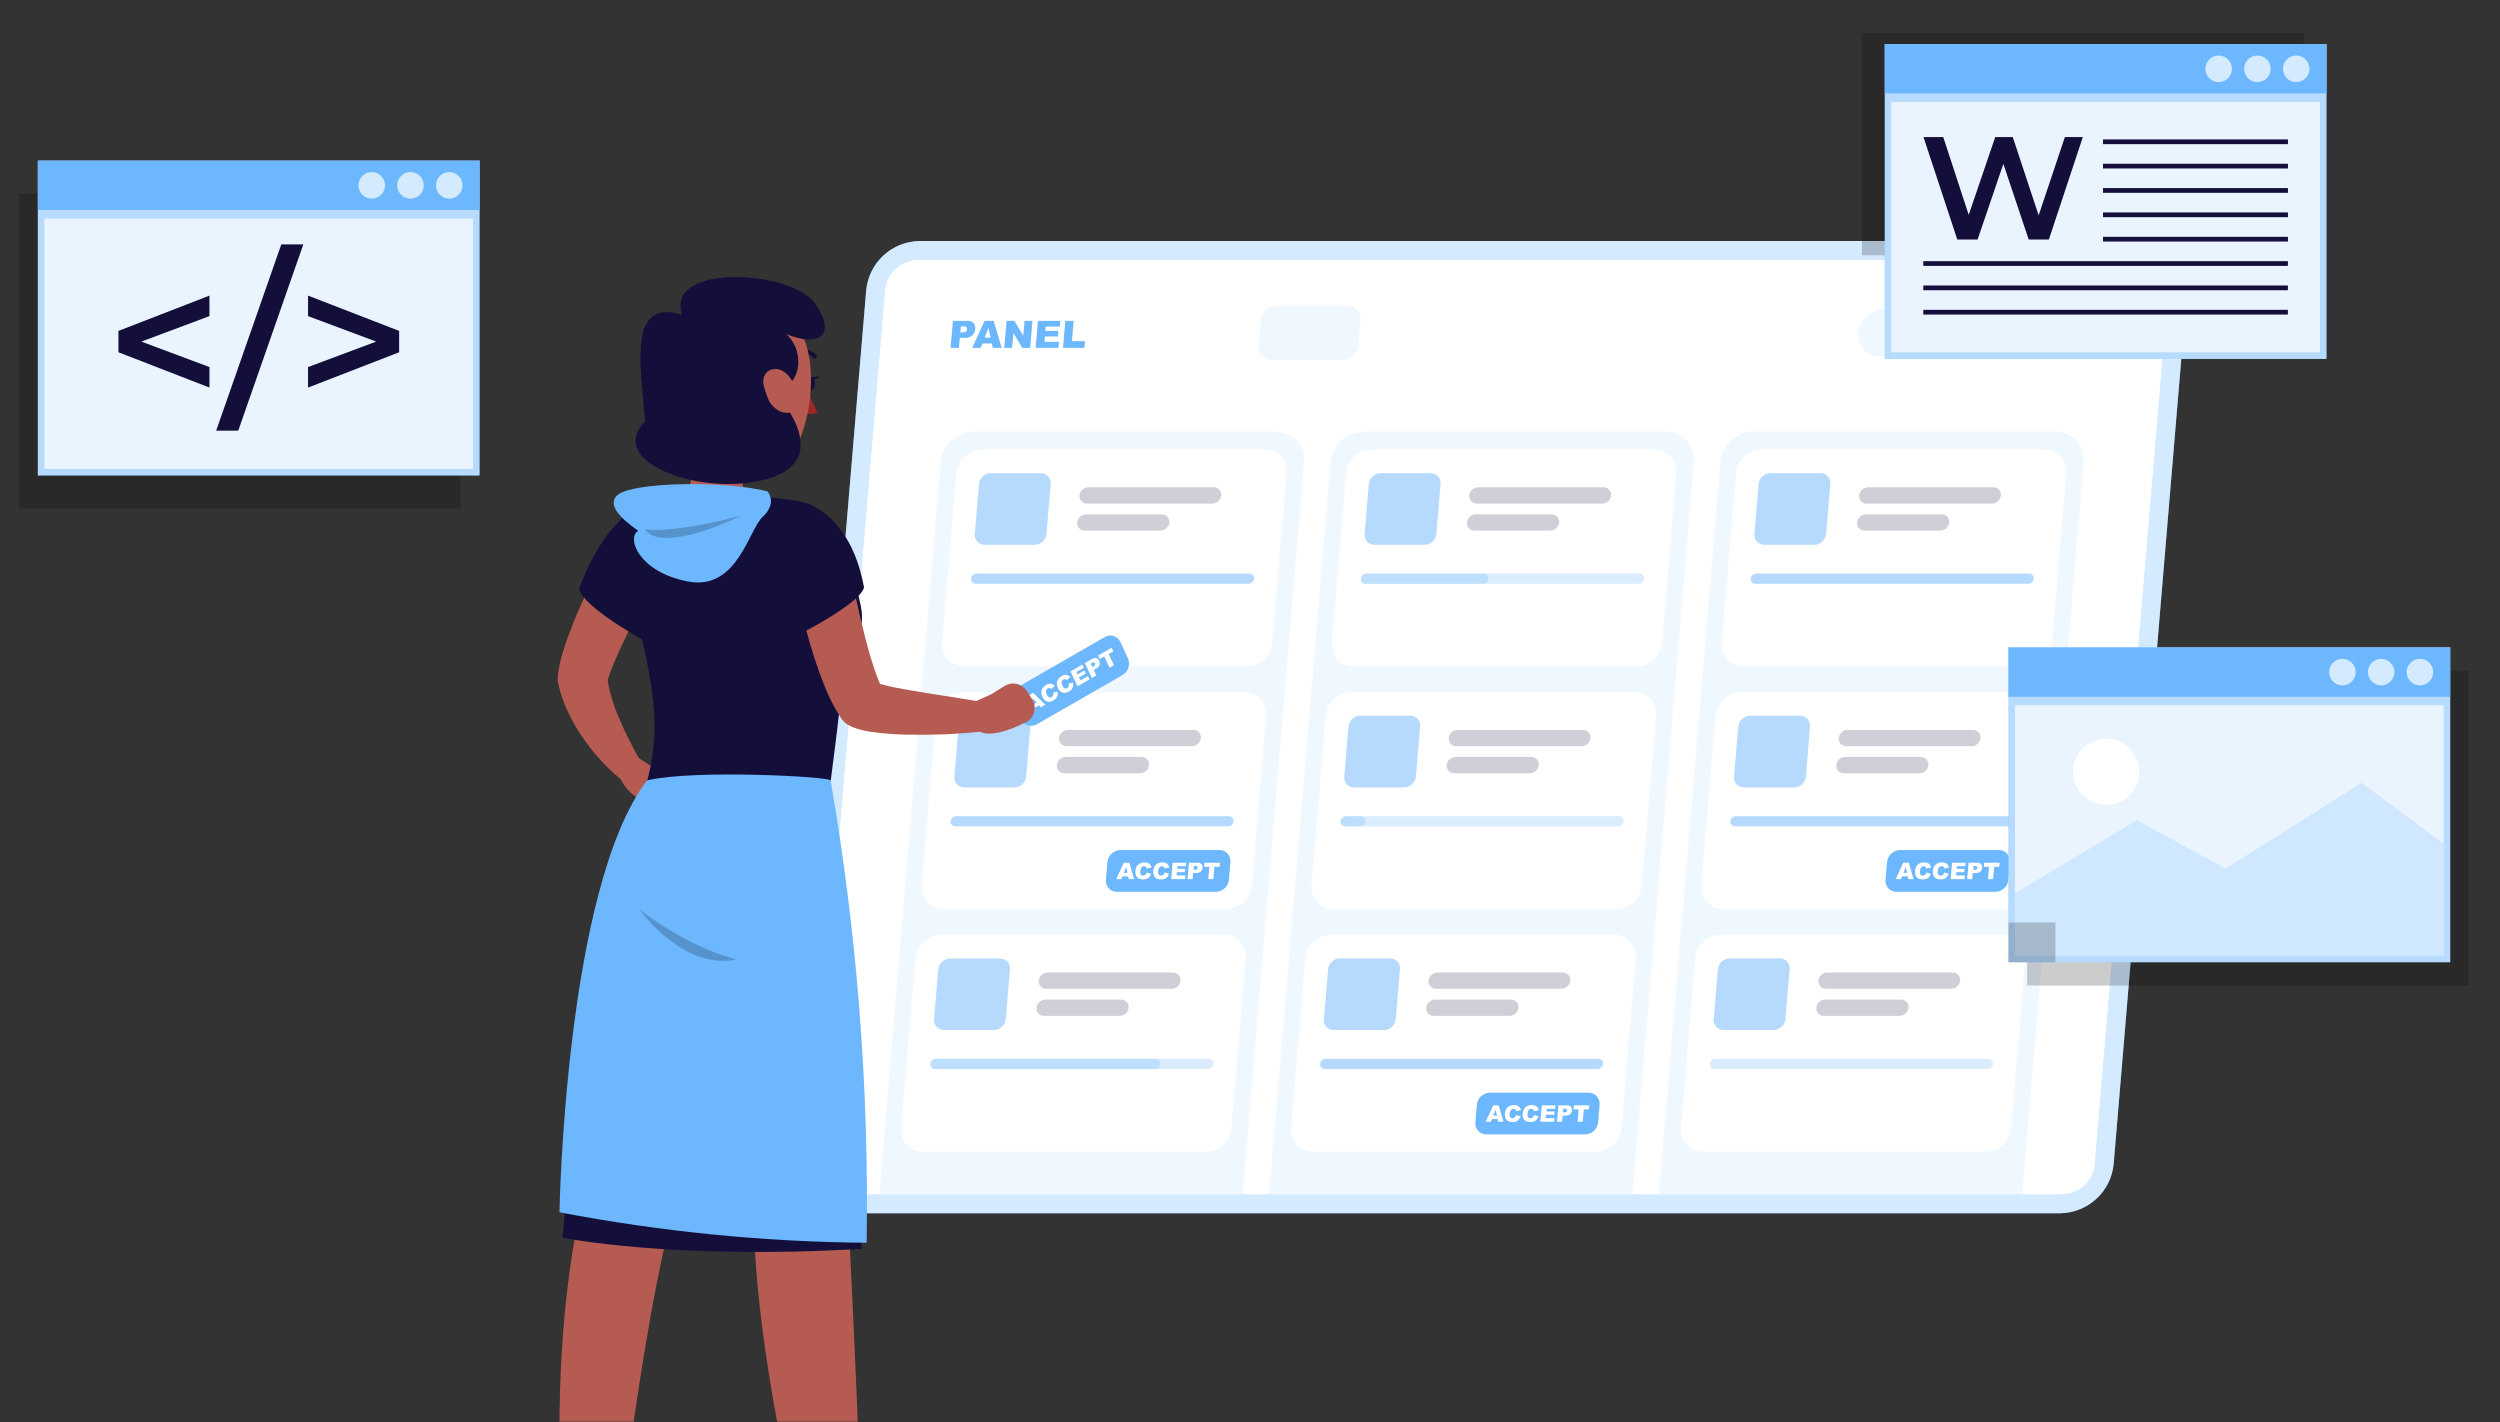 <svg width="529" height="301" viewBox="0 0 529 301" fill="none" xmlns="http://www.w3.org/2000/svg">
<rect x="0" y="0" width="529" height="301" fill="#333333" stroke="none"/>
<mask id="mask0_365_1236" style="mask-type:alpha" maskUnits="userSpaceOnUse" x="0" y="0" width="529" height="301">
<rect width="529" height="301" fill="#F3F7FA"/>
</mask>
<g mask="url(#mask0_365_1236)">
<path d="M436.005 256.721H177.245C175.918 256.741 174.602 256.479 173.383 255.953C172.165 255.428 171.071 254.65 170.175 253.671C169.278 252.693 168.599 251.535 168.182 250.275C167.765 249.015 167.62 247.681 167.755 246.361L183.295 61.361C183.576 58.559 184.874 55.958 186.943 54.049C189.013 52.14 191.71 51.055 194.525 51.001H453.285C454.612 50.983 455.928 51.246 457.146 51.772C458.365 52.298 459.458 53.075 460.355 54.053C461.252 55.032 461.932 56.188 462.351 57.447C462.77 58.707 462.918 60.04 462.785 61.361L447.245 246.361C446.96 249.162 445.66 251.763 443.589 253.671C441.518 255.58 438.821 256.665 436.005 256.721Z" fill="#6CB7FE"/>
<path opacity="0.7" d="M436.005 256.721H177.245C175.918 256.741 174.602 256.479 173.383 255.953C172.165 255.428 171.071 254.65 170.175 253.671C169.278 252.693 168.599 251.535 168.182 250.275C167.765 249.015 167.62 247.681 167.755 246.361L183.295 61.361C183.576 58.559 184.874 55.958 186.943 54.049C189.013 52.14 191.71 51.055 194.525 51.001H453.285C454.612 50.983 455.928 51.246 457.146 51.772C458.365 52.298 459.458 53.075 460.355 54.053C461.252 55.032 461.932 56.188 462.351 57.447C462.77 58.707 462.918 60.04 462.785 61.361L447.245 246.361C446.96 249.162 445.66 251.763 443.589 253.671C441.518 255.58 438.821 256.665 436.005 256.721Z" fill="white"/>
<path d="M177.585 252.721C176.77 252.735 175.96 252.576 175.211 252.254C174.461 251.933 173.789 251.455 173.238 250.854C172.686 250.253 172.269 249.541 172.014 248.767C171.758 247.992 171.67 247.172 171.755 246.361L187.295 61.361C187.466 59.639 188.264 58.041 189.535 56.869C190.807 55.696 192.466 55.032 194.195 55.001H452.945C453.761 54.987 454.571 55.146 455.32 55.468C456.07 55.789 456.744 56.266 457.295 56.867C457.847 57.468 458.266 58.18 458.522 58.954C458.779 59.729 458.869 60.549 458.785 61.361L443.245 246.361C443.074 248.082 442.277 249.681 441.005 250.853C439.733 252.026 438.075 252.69 436.345 252.721H177.585Z" fill="white"/>
<path d="M201.646 67.891H204.586C204.837 67.868 205.091 67.896 205.332 67.973C205.572 68.051 205.795 68.176 205.986 68.341C206.14 68.516 206.254 68.724 206.318 68.949C206.382 69.174 206.395 69.41 206.356 69.641C206.33 70.159 206.104 70.646 205.726 71.001C205.26 71.357 204.681 71.531 204.096 71.491H203.096L202.916 73.611H201.136L201.646 67.891ZM203.216 70.331H203.656C203.912 70.353 204.169 70.29 204.386 70.151C204.457 70.096 204.516 70.026 204.559 69.947C204.602 69.868 204.628 69.781 204.636 69.691C204.648 69.528 204.598 69.368 204.496 69.241C204.405 69.165 204.299 69.109 204.186 69.076C204.072 69.043 203.953 69.035 203.836 69.051H203.326L203.216 70.331Z" fill="#6CB7FE"/>
<path d="M209.876 72.671H207.876L207.516 73.611H205.706L208.346 67.891H210.276L211.946 73.611H210.076L209.876 72.671ZM209.606 71.431L209.146 69.371L208.356 71.431H209.606Z" fill="#6CB7FE"/>
<path d="M212.986 67.891H214.636L216.526 71.051L216.796 67.891H218.466L217.986 73.611H216.316L214.436 70.471L214.166 73.611H212.506L212.986 67.891Z" fill="#6CB7FE"/>
<path d="M219.636 67.891H224.376L224.276 69.111H221.276L221.196 70.021H223.956L223.856 71.191H221.106L221.006 72.321H224.076L223.966 73.611H219.136L219.636 67.891Z" fill="#6CB7FE"/>
<path d="M225.416 67.891H227.186L226.826 72.201H229.586L229.466 73.611H224.936L225.416 67.891Z" fill="#6CB7FE"/>
<path opacity="0.1" d="M284.135 76.171H269.135C268.739 76.177 268.347 76.1 267.984 75.943C267.621 75.786 267.295 75.554 267.028 75.262C266.761 74.97 266.56 74.624 266.437 74.248C266.314 73.872 266.272 73.474 266.315 73.081L266.755 67.751C266.843 66.918 267.231 66.145 267.848 65.578C268.465 65.011 269.267 64.688 270.105 64.671H285.105C285.499 64.666 285.89 64.745 286.252 64.901C286.613 65.058 286.938 65.289 287.204 65.58C287.47 65.871 287.672 66.214 287.796 66.588C287.921 66.963 287.965 67.359 287.925 67.751L287.435 73.121C287.346 73.942 286.963 74.703 286.356 75.264C285.75 75.825 284.961 76.147 284.135 76.171Z" fill="#6CB7FE"/>
<path opacity="0.1" d="M441.504 73.858C443.581 71.866 443.78 68.704 441.949 66.795C440.118 64.885 436.95 64.952 434.874 66.943C432.797 68.935 432.598 72.097 434.429 74.007C436.26 75.916 439.428 75.849 441.504 73.858Z" fill="#6CB7FE"/>
<path opacity="0.1" d="M421.509 73.861C423.586 71.869 423.785 68.707 421.954 66.797C420.123 64.888 416.955 64.955 414.879 66.946C412.802 68.938 412.603 72.1 414.434 74.01C416.265 75.919 419.432 75.852 421.509 73.861Z" fill="#6CB7FE"/>
<path opacity="0.1" d="M401.504 73.864C403.581 71.872 403.78 68.71 401.949 66.8C400.118 64.891 396.95 64.957 394.874 66.949C392.797 68.941 392.598 72.103 394.429 74.012C396.26 75.922 399.428 75.855 401.504 73.864Z" fill="#6CB7FE"/>
<path opacity="0.1" d="M269.605 91.281H206.465C202.685 91.281 199.355 94.131 199.065 97.621L186.065 252.721H262.945L275.945 97.621C276.225 94.121 273.375 91.281 269.605 91.281Z" fill="#6CB7FE"/>
<path d="M267.646 95.121H207.776C206.418 95.152 205.117 95.677 204.118 96.597C203.119 97.517 202.489 98.77 202.346 100.121L199.346 136.021C199.281 136.659 199.351 137.303 199.553 137.912C199.756 138.52 200.084 139.079 200.518 139.552C200.951 140.024 201.48 140.399 202.069 140.652C202.658 140.906 203.295 141.031 203.936 141.021H263.796C265.156 140.996 266.459 140.473 267.46 139.552C268.461 138.631 269.089 137.374 269.226 136.021L272.226 100.121C272.287 99.484 272.215 98.842 272.012 98.236C271.809 97.629 271.481 97.072 271.05 96.601C270.618 96.129 270.091 95.754 269.505 95.499C268.919 95.244 268.285 95.115 267.646 95.121Z" fill="white"/>
<path d="M263.335 146.451H203.465C202.106 146.48 200.805 147.004 199.805 147.925C198.806 148.845 198.176 150.099 198.035 151.451L195.035 187.351C194.97 187.989 195.041 188.633 195.243 189.242C195.445 189.85 195.774 190.409 196.207 190.882C196.641 191.354 197.17 191.729 197.759 191.982C198.348 192.236 198.984 192.361 199.625 192.351H259.485C260.845 192.326 262.149 191.803 263.15 190.882C264.15 189.961 264.778 188.704 264.915 187.351L267.915 151.451C267.977 150.814 267.904 150.172 267.701 149.566C267.499 148.959 267.171 148.402 266.739 147.931C266.307 147.459 265.781 147.084 265.194 146.829C264.608 146.574 263.975 146.445 263.335 146.451Z" fill="white"/>
<path d="M259.025 197.791H199.135C197.776 197.818 196.473 198.341 195.473 199.262C194.473 200.183 193.844 201.438 193.705 202.791L190.705 238.691C190.64 239.329 190.711 239.973 190.913 240.582C191.115 241.19 191.444 241.749 191.877 242.222C192.311 242.694 192.84 243.069 193.429 243.322C194.018 243.576 194.654 243.701 195.295 243.691H255.135C256.494 243.664 257.797 243.14 258.797 242.219C259.797 241.298 260.426 240.043 260.565 238.691L263.565 202.791C263.63 202.157 263.56 201.517 263.361 200.912C263.162 200.307 262.838 199.75 262.41 199.279C261.981 198.807 261.459 198.431 260.876 198.175C260.293 197.918 259.662 197.788 259.025 197.791Z" fill="white"/>
<path opacity="0.5" d="M218.956 115.281H208.366C208.072 115.285 207.781 115.227 207.512 115.111C207.242 114.995 207 114.823 206.802 114.607C206.604 114.391 206.453 114.135 206.361 113.856C206.268 113.578 206.236 113.283 206.266 112.991L207.156 102.401C207.221 101.782 207.51 101.207 207.968 100.786C208.427 100.364 209.023 100.124 209.646 100.111H220.226C220.519 100.106 220.81 100.164 221.079 100.28C221.349 100.397 221.591 100.568 221.789 100.785C221.988 101.001 222.138 101.257 222.23 101.535C222.323 101.814 222.355 102.109 222.326 102.401L221.436 112.991C221.372 113.609 221.085 114.183 220.629 114.605C220.172 115.027 219.577 115.267 218.956 115.281Z" fill="#6CB7FE"/>
<path opacity="0.5" d="M264.185 123.531H206.465C206.327 123.531 206.19 123.503 206.063 123.448C205.936 123.393 205.822 123.312 205.728 123.21C205.634 123.109 205.562 122.989 205.517 122.858C205.472 122.727 205.454 122.589 205.465 122.451C205.494 122.158 205.629 121.886 205.844 121.685C206.06 121.484 206.341 121.369 206.635 121.361H264.355C264.494 121.36 264.632 121.389 264.76 121.445C264.887 121.5 265.002 121.582 265.096 121.685C265.19 121.787 265.262 121.909 265.306 122.04C265.351 122.172 265.368 122.312 265.355 122.451C265.324 122.742 265.188 123.012 264.973 123.21C264.758 123.409 264.478 123.523 264.185 123.531Z" fill="#6CB7FE"/>
<path opacity="0.2" d="M256.545 106.561H229.995C229.774 106.563 229.555 106.519 229.352 106.431C229.149 106.343 228.967 106.213 228.818 106.05C228.669 105.886 228.556 105.693 228.486 105.483C228.417 105.273 228.393 105.051 228.415 104.831C228.464 104.366 228.681 103.934 229.025 103.617C229.37 103.301 229.818 103.12 230.285 103.111H256.835C257.056 103.108 257.274 103.152 257.476 103.24C257.678 103.327 257.86 103.456 258.009 103.619C258.158 103.781 258.271 103.973 258.341 104.181C258.411 104.39 258.436 104.612 258.415 104.831C258.369 105.298 258.153 105.732 257.809 106.051C257.464 106.369 257.015 106.551 256.545 106.561Z" fill="#130F3A"/>
<path opacity="0.2" d="M245.565 112.281H229.515C229.295 112.283 229.076 112.239 228.874 112.152C228.672 112.064 228.491 111.935 228.342 111.773C228.192 111.611 228.079 111.419 228.009 111.21C227.939 111.001 227.914 110.78 227.935 110.561C227.981 110.095 228.195 109.663 228.538 109.344C228.88 109.026 229.327 108.843 229.795 108.831H245.855C246.076 108.828 246.295 108.873 246.498 108.961C246.701 109.049 246.883 109.179 247.032 109.342C247.182 109.505 247.295 109.698 247.364 109.908C247.433 110.119 247.457 110.341 247.435 110.561C247.386 111.026 247.169 111.458 246.825 111.774C246.481 112.091 246.033 112.271 245.565 112.281Z" fill="#130F3A"/>
<path opacity="0.5" d="M214.645 166.621H204.055C203.762 166.625 203.471 166.567 203.201 166.451C202.932 166.335 202.69 166.163 202.491 165.947C202.293 165.731 202.143 165.475 202.05 165.196C201.958 164.918 201.925 164.623 201.955 164.331L202.845 153.741C202.908 153.121 203.197 152.545 203.656 152.124C204.114 151.702 204.712 151.462 205.335 151.451H215.915C216.208 151.447 216.499 151.504 216.769 151.621C217.038 151.737 217.28 151.909 217.479 152.125C217.677 152.341 217.827 152.597 217.92 152.876C218.012 153.154 218.045 153.449 218.015 153.741L217.135 164.331C217.072 164.951 216.783 165.526 216.324 165.948C215.866 166.37 215.268 166.609 214.645 166.621Z" fill="#6CB7FE"/>
<path opacity="0.5" d="M259.875 174.871H202.135C201.996 174.871 201.858 174.843 201.73 174.787C201.603 174.731 201.488 174.649 201.394 174.547C201.3 174.444 201.228 174.323 201.184 174.191C201.139 174.059 201.122 173.919 201.135 173.781C201.166 173.49 201.302 173.22 201.517 173.021C201.732 172.823 202.012 172.709 202.305 172.701H260.025C260.163 172.7 260.3 172.729 260.427 172.784C260.554 172.839 260.668 172.92 260.762 173.021C260.856 173.123 260.928 173.243 260.973 173.374C261.018 173.504 261.036 173.643 261.025 173.781C260.996 174.07 260.864 174.34 260.653 174.54C260.442 174.74 260.166 174.858 259.875 174.871Z" fill="#6CB7FE"/>
<path opacity="0.2" d="M252.235 157.901H225.675C225.454 157.902 225.236 157.857 225.035 157.768C224.833 157.679 224.652 157.549 224.504 157.386C224.356 157.223 224.244 157.03 224.175 156.821C224.106 156.612 224.082 156.39 224.105 156.171C224.153 155.707 224.369 155.277 224.711 154.961C225.053 154.644 225.499 154.463 225.965 154.451H252.525C252.745 154.448 252.963 154.492 253.166 154.58C253.368 154.667 253.549 154.796 253.698 154.959C253.847 155.121 253.96 155.313 254.031 155.522C254.101 155.73 254.126 155.952 254.105 156.171C254.059 156.638 253.843 157.072 253.498 157.391C253.154 157.709 252.704 157.891 252.235 157.901Z" fill="#130F3A"/>
<path opacity="0.2" d="M241.255 163.621H225.195C224.976 163.623 224.758 163.58 224.556 163.492C224.354 163.404 224.173 163.275 224.025 163.113C223.877 162.95 223.765 162.758 223.696 162.549C223.627 162.341 223.603 162.12 223.625 161.901C223.672 161.435 223.886 161.003 224.228 160.684C224.571 160.366 225.018 160.183 225.485 160.171H241.545C241.767 160.168 241.986 160.213 242.189 160.301C242.392 160.389 242.574 160.519 242.723 160.682C242.872 160.845 242.985 161.038 243.054 161.248C243.124 161.458 243.148 161.681 243.125 161.901C243.077 162.366 242.86 162.798 242.516 163.114C242.171 163.431 241.723 163.611 241.255 163.621Z" fill="#130F3A"/>
<path d="M237.135 179.871H258.015C258.343 179.865 258.667 179.928 258.968 180.057C259.269 180.186 259.539 180.378 259.76 180.619C259.981 180.86 260.149 181.145 260.251 181.456C260.354 181.766 260.389 182.095 260.355 182.421L260.045 186.151C259.977 186.843 259.657 187.485 259.147 187.957C258.636 188.429 257.97 188.697 257.275 188.711H236.355C236.028 188.715 235.703 188.651 235.402 188.521C235.101 188.39 234.832 188.198 234.611 187.956C234.389 187.715 234.222 187.429 234.12 187.117C234.017 186.806 233.981 186.477 234.015 186.151L234.325 182.421C234.397 181.724 234.723 181.078 235.242 180.608C235.761 180.137 236.435 179.875 237.135 179.871Z" fill="#6CB7FE"/>
<path d="M238.725 185.451H237.505L237.285 186.021H236.195L237.795 182.551H238.965L239.965 186.021H238.845L238.725 185.451ZM238.565 184.701L238.295 183.451L237.805 184.701H238.565Z" fill="white"/>
<path d="M242.665 184.601L243.585 184.891C243.506 185.131 243.384 185.355 243.225 185.551C243.077 185.723 242.893 185.859 242.685 185.951C242.436 186.046 242.171 186.09 241.905 186.081C241.594 186.095 241.283 186.04 240.995 185.921C240.747 185.795 240.547 185.591 240.425 185.341C240.265 185.012 240.206 184.643 240.255 184.281C240.273 183.782 240.476 183.307 240.825 182.951C241.195 182.629 241.676 182.464 242.165 182.491C242.518 182.471 242.867 182.562 243.165 182.751C243.421 182.957 243.595 183.248 243.655 183.571L242.655 183.781C242.641 183.7 242.614 183.623 242.575 183.551C242.523 183.47 242.451 183.405 242.365 183.361C242.28 183.312 242.183 183.288 242.085 183.291C241.97 183.288 241.855 183.314 241.753 183.367C241.65 183.419 241.561 183.496 241.495 183.591C241.364 183.793 241.295 184.03 241.295 184.271C241.239 184.538 241.274 184.816 241.395 185.061C241.45 185.135 241.523 185.194 241.607 185.232C241.691 185.271 241.783 185.287 241.875 185.281C241.963 185.285 242.051 185.271 242.134 185.24C242.216 185.209 242.292 185.162 242.355 185.101C242.497 184.962 242.604 184.79 242.665 184.601Z" fill="white"/>
<path d="M246.445 184.601L247.365 184.891C247.287 185.131 247.165 185.355 247.005 185.551C246.858 185.723 246.673 185.859 246.465 185.951C246.217 186.046 245.952 186.09 245.685 186.081C245.374 186.095 245.063 186.04 244.775 185.921C244.527 185.795 244.327 185.591 244.205 185.341C244.045 185.012 243.986 184.643 244.035 184.281C244.053 183.782 244.256 183.307 244.605 182.951C244.975 182.629 245.456 182.464 245.945 182.491C246.298 182.472 246.647 182.563 246.945 182.751C247.198 182.96 247.371 183.249 247.435 183.571L246.435 183.781C246.421 183.7 246.394 183.623 246.355 183.551C246.301 183.472 246.229 183.407 246.145 183.361C246.057 183.311 245.957 183.286 245.855 183.291C245.742 183.289 245.629 183.316 245.528 183.368C245.427 183.42 245.34 183.497 245.275 183.591C245.145 183.794 245.072 184.029 245.065 184.271C245.016 184.539 245.055 184.816 245.175 185.061C245.23 185.136 245.303 185.195 245.387 185.234C245.471 185.272 245.563 185.288 245.655 185.281C245.742 185.288 245.829 185.277 245.912 185.249C245.994 185.222 246.07 185.178 246.135 185.121C246.281 184.976 246.387 184.797 246.445 184.601Z" fill="white"/>
<path d="M248.135 182.551H251.015L250.945 183.291H249.135L249.085 183.841H250.755L250.695 184.551H249.025L248.965 185.241H250.825L250.755 186.021H247.825L248.135 182.551Z" fill="white"/>
<path d="M251.585 182.551H253.375C253.529 182.537 253.683 182.554 253.83 182.602C253.976 182.65 254.111 182.728 254.225 182.831C254.316 182.94 254.382 183.066 254.42 183.202C254.458 183.338 254.467 183.481 254.445 183.621C254.438 183.777 254.4 183.929 254.333 184.07C254.266 184.211 254.172 184.337 254.055 184.441C253.769 184.657 253.413 184.76 253.055 184.731H252.465L252.355 186.021H251.275L251.585 182.551ZM252.585 184.031H252.855C253.01 184.042 253.164 184.003 253.295 183.921C253.336 183.889 253.371 183.85 253.396 183.806C253.422 183.761 253.439 183.712 253.445 183.66C253.452 183.609 253.448 183.557 253.434 183.508C253.421 183.458 253.397 183.411 253.365 183.371C253.311 183.324 253.247 183.29 253.178 183.269C253.109 183.248 253.037 183.242 252.965 183.251H252.655L252.585 184.031Z" fill="white"/>
<path d="M254.856 182.551H258.136L258.066 183.411H256.976L256.746 186.021H255.666L255.896 183.411H254.806L254.856 182.551Z" fill="white"/>
<path opacity="0.5" d="M210.325 217.961H199.745C199.451 217.964 199.16 217.905 198.891 217.787C198.621 217.67 198.38 217.497 198.181 217.28C197.983 217.063 197.833 216.807 197.741 216.528C197.648 216.249 197.616 215.953 197.645 215.661L198.535 205.121C198.599 204.502 198.886 203.928 199.342 203.507C199.799 203.085 200.394 202.845 201.015 202.831H211.605C211.899 202.826 212.19 202.884 212.459 203C212.729 203.117 212.971 203.288 213.169 203.505C213.367 203.721 213.518 203.977 213.61 204.255C213.703 204.534 213.735 204.829 213.705 205.121L212.815 215.701C212.741 216.314 212.449 216.88 211.991 217.295C211.534 217.71 210.943 217.946 210.325 217.961Z" fill="#6CB7FE"/>
<path opacity="0.25" d="M255.555 226.211H197.845C197.706 226.211 197.568 226.183 197.44 226.127C197.313 226.071 197.198 225.99 197.104 225.887C197.01 225.784 196.938 225.663 196.894 225.531C196.849 225.399 196.832 225.26 196.845 225.121C196.876 224.83 197.012 224.56 197.227 224.361C197.442 224.163 197.722 224.049 198.015 224.041H255.735C255.873 224.04 256.01 224.069 256.137 224.124C256.264 224.179 256.378 224.26 256.472 224.361C256.566 224.463 256.638 224.583 256.683 224.714C256.728 224.844 256.746 224.983 256.735 225.121C256.706 225.415 256.569 225.689 256.352 225.89C256.134 226.091 255.851 226.205 255.555 226.211Z" fill="#6CB7FE"/>
<path opacity="0.25" d="M244.385 226.211H197.845C197.706 226.211 197.568 226.183 197.44 226.127C197.313 226.071 197.198 225.99 197.104 225.887C197.01 225.784 196.938 225.663 196.894 225.531C196.849 225.399 196.832 225.26 196.845 225.121C196.876 224.83 197.012 224.56 197.227 224.361C197.442 224.163 197.722 224.049 198.015 224.041H244.555C244.693 224.04 244.83 224.069 244.957 224.124C245.084 224.179 245.198 224.26 245.292 224.361C245.386 224.463 245.458 224.583 245.503 224.714C245.548 224.844 245.566 224.983 245.555 225.121C245.526 225.414 245.391 225.686 245.176 225.887C244.96 226.087 244.679 226.203 244.385 226.211Z" fill="#6CB7FE"/>
<path opacity="0.2" d="M247.925 209.231H221.365C221.145 209.233 220.928 209.19 220.726 209.102C220.524 209.014 220.343 208.885 220.195 208.723C220.047 208.56 219.934 208.368 219.866 208.16C219.797 207.951 219.773 207.73 219.795 207.511C219.842 207.046 220.056 206.615 220.399 206.298C220.742 205.981 221.189 205.801 221.655 205.791H248.215C248.436 205.787 248.655 205.83 248.858 205.917C249.061 206.004 249.243 206.133 249.392 206.295C249.542 206.458 249.655 206.65 249.724 206.86C249.794 207.069 249.818 207.291 249.795 207.511C249.749 207.977 249.533 208.41 249.188 208.727C248.843 209.044 248.394 209.223 247.925 209.231Z" fill="#130F3A"/>
<path opacity="0.2" d="M236.945 214.961H220.885C220.664 214.962 220.446 214.917 220.245 214.828C220.043 214.739 219.862 214.609 219.714 214.446C219.566 214.283 219.454 214.09 219.385 213.881C219.316 213.672 219.292 213.45 219.315 213.231C219.359 212.766 219.573 212.333 219.916 212.016C220.259 211.698 220.708 211.519 221.175 211.511H237.235C237.455 211.51 237.672 211.555 237.874 211.643C238.075 211.731 238.256 211.86 238.405 212.022C238.553 212.184 238.667 212.375 238.737 212.583C238.808 212.791 238.834 213.012 238.815 213.231C238.768 213.698 238.553 214.132 238.208 214.451C237.864 214.769 237.414 214.951 236.945 214.961Z" fill="#130F3A"/>
<path opacity="0.1" d="M352.136 91.281H288.946C285.176 91.281 281.846 94.131 281.556 97.621L268.556 252.721H345.426L358.426 97.621C358.716 94.121 355.866 91.281 352.136 91.281Z" fill="#6CB7FE"/>
<path d="M350.135 95.121H290.265C288.906 95.15 287.605 95.674 286.605 96.595C285.605 97.515 284.976 98.769 284.835 100.121L281.835 136.021C281.77 136.658 281.841 137.302 282.042 137.909C282.243 138.517 282.571 139.076 283.004 139.548C283.436 140.02 283.964 140.396 284.552 140.649C285.14 140.903 285.775 141.03 286.415 141.021H346.285C347.644 140.994 348.947 140.47 349.947 139.549C350.947 138.628 351.576 137.373 351.715 136.021L354.715 100.121C354.778 99.484 354.707 98.841 354.505 98.234C354.302 97.627 353.975 97.069 353.542 96.597C353.11 96.125 352.583 95.75 351.996 95.496C351.409 95.241 350.775 95.114 350.135 95.121Z" fill="white"/>
<path d="M345.815 146.451H285.955C284.596 146.478 283.293 147.001 282.293 147.922C281.293 148.843 280.664 150.098 280.525 151.451L277.525 187.351C277.462 187.988 277.534 188.632 277.736 189.24C277.939 189.848 278.268 190.406 278.701 190.878C279.134 191.35 279.663 191.725 280.251 191.979C280.839 192.233 281.475 192.36 282.115 192.351H341.985C343.344 192.322 344.645 191.798 345.645 190.877C346.645 189.956 347.274 188.703 347.415 187.351L350.415 151.451C350.479 150.812 350.407 150.168 350.203 149.559C350 148.951 349.671 148.392 349.236 147.92C348.802 147.448 348.272 147.073 347.683 146.819C347.093 146.566 346.457 146.441 345.815 146.451Z" fill="white"/>
<path d="M341.506 197.791H281.646C280.286 197.816 278.982 198.338 277.981 199.26C276.981 200.181 276.352 201.437 276.216 202.791L273.216 238.691C273.152 239.328 273.224 239.972 273.427 240.58C273.629 241.188 273.958 241.746 274.392 242.218C274.825 242.69 275.353 243.065 275.941 243.319C276.53 243.573 277.165 243.7 277.806 243.691H337.676C339.034 243.662 340.336 243.138 341.336 242.217C342.335 241.296 342.965 240.043 343.106 238.691L346.106 202.791C346.171 202.152 346.1 201.507 345.897 200.897C345.695 200.288 345.365 199.729 344.93 199.256C344.496 198.784 343.966 198.409 343.375 198.156C342.785 197.903 342.148 197.779 341.506 197.791Z" fill="white"/>
<path opacity="0.5" d="M301.436 115.281H290.856C290.562 115.285 290.271 115.227 290.002 115.111C289.732 114.995 289.49 114.823 289.292 114.607C289.094 114.391 288.943 114.135 288.851 113.856C288.759 113.578 288.726 113.283 288.756 112.991L289.646 102.401C289.709 101.782 289.998 101.208 290.457 100.787C290.916 100.367 291.513 100.13 292.136 100.121H302.726C303.019 100.117 303.31 100.174 303.58 100.29C303.849 100.407 304.091 100.579 304.289 100.795C304.488 101.011 304.638 101.267 304.731 101.545C304.823 101.824 304.855 102.119 304.826 102.411L303.936 113.001C303.868 113.62 303.576 114.193 303.116 114.613C302.656 115.032 302.059 115.27 301.436 115.281Z" fill="#6CB7FE"/>
<path opacity="0.25" d="M346.665 123.531H288.955C288.817 123.531 288.68 123.503 288.553 123.448C288.426 123.393 288.312 123.312 288.218 123.21C288.124 123.109 288.052 122.989 288.007 122.858C287.962 122.727 287.944 122.589 287.955 122.451C287.982 122.157 288.117 121.884 288.332 121.683C288.548 121.482 288.83 121.367 289.125 121.361H346.845C346.985 121.36 347.122 121.389 347.25 121.445C347.378 121.5 347.492 121.582 347.586 121.685C347.68 121.787 347.752 121.909 347.797 122.04C347.841 122.172 347.858 122.312 347.845 122.451C347.814 122.744 347.676 123.015 347.459 123.214C347.242 123.412 346.96 123.525 346.665 123.531Z" fill="#6CB7FE"/>
<path opacity="0.25" d="M313.715 123.531H288.955C288.817 123.531 288.68 123.503 288.553 123.448C288.426 123.393 288.312 123.312 288.218 123.21C288.124 123.109 288.052 122.989 288.007 122.858C287.962 122.727 287.944 122.589 287.955 122.451C287.982 122.157 288.117 121.884 288.332 121.683C288.548 121.482 288.83 121.367 289.125 121.361H313.895C314.035 121.36 314.172 121.389 314.3 121.445C314.428 121.5 314.542 121.582 314.636 121.685C314.73 121.787 314.802 121.909 314.847 122.04C314.891 122.172 314.908 122.312 314.895 122.451C314.864 122.744 314.727 123.015 314.509 123.214C314.292 123.412 314.01 123.525 313.715 123.531Z" fill="#6CB7FE"/>
<path opacity="0.2" d="M339.035 106.561H312.475C312.254 106.563 312.034 106.519 311.832 106.431C311.629 106.343 311.447 106.213 311.297 106.05C311.148 105.886 311.035 105.693 310.966 105.483C310.897 105.273 310.872 105.051 310.895 104.831C310.944 104.366 311.16 103.934 311.505 103.617C311.849 103.301 312.297 103.12 312.765 103.111H339.325C339.545 103.108 339.763 103.152 339.964 103.24C340.166 103.327 340.347 103.457 340.495 103.619C340.644 103.781 340.756 103.973 340.825 104.182C340.894 104.391 340.917 104.612 340.895 104.831C340.849 105.296 340.634 105.729 340.292 106.047C339.949 106.366 339.502 106.548 339.035 106.561Z" fill="#130F3A"/>
<path opacity="0.2" d="M328.055 112.281H311.995C311.775 112.283 311.557 112.239 311.355 112.152C311.153 112.064 310.971 111.935 310.822 111.773C310.673 111.611 310.56 111.419 310.49 111.21C310.42 111.001 310.394 110.78 310.415 110.561C310.462 110.094 310.678 109.66 311.022 109.341C311.367 109.022 311.816 108.841 312.285 108.831H328.345C328.566 108.83 328.784 108.875 328.986 108.964C329.187 109.052 329.368 109.183 329.516 109.346C329.664 109.509 329.776 109.701 329.845 109.911C329.914 110.12 329.938 110.342 329.915 110.561C329.867 111.024 329.652 111.455 329.309 111.771C328.967 112.088 328.521 112.269 328.055 112.281Z" fill="#130F3A"/>
<path opacity="0.5" d="M297.135 166.621H286.545C286.252 166.625 285.961 166.567 285.691 166.451C285.422 166.335 285.18 166.163 284.982 165.947C284.783 165.731 284.633 165.475 284.54 165.196C284.448 164.918 284.416 164.623 284.445 164.331L285.335 153.741C285.396 153.122 285.683 152.546 286.14 152.124C286.597 151.702 287.193 151.463 287.815 151.451H298.395C298.689 151.445 298.981 151.502 299.251 151.617C299.521 151.733 299.764 151.905 299.963 152.121C300.161 152.338 300.312 152.595 300.403 152.874C300.495 153.153 300.527 153.449 300.495 153.741L299.615 164.331C299.55 164.948 299.262 165.521 298.806 165.943C298.35 166.364 297.756 166.605 297.135 166.621Z" fill="#6CB7FE"/>
<path opacity="0.25" d="M342.356 174.871H284.646C284.506 174.871 284.369 174.843 284.241 174.787C284.113 174.731 283.999 174.649 283.905 174.547C283.811 174.444 283.739 174.323 283.694 174.191C283.65 174.059 283.633 173.919 283.646 173.781C283.677 173.488 283.815 173.217 284.032 173.018C284.249 172.819 284.531 172.706 284.826 172.701H342.536C342.674 172.7 342.811 172.729 342.938 172.784C343.065 172.839 343.179 172.92 343.273 173.021C343.367 173.123 343.439 173.243 343.484 173.374C343.529 173.504 343.547 173.643 343.536 173.781C343.506 174.075 343.37 174.349 343.153 174.55C342.935 174.751 342.652 174.865 342.356 174.871Z" fill="#6CB7FE"/>
<path opacity="0.25" d="M287.726 174.871H284.646C284.506 174.871 284.369 174.843 284.241 174.787C284.113 174.731 283.999 174.649 283.905 174.547C283.811 174.444 283.739 174.323 283.694 174.191C283.65 174.059 283.633 173.919 283.646 173.781C283.677 173.488 283.815 173.217 284.032 173.018C284.249 172.819 284.531 172.706 284.826 172.701H287.906C288.044 172.7 288.181 172.729 288.308 172.784C288.435 172.839 288.549 172.92 288.643 173.021C288.737 173.123 288.809 173.243 288.854 173.374C288.899 173.504 288.917 173.643 288.906 173.781C288.876 174.075 288.74 174.349 288.523 174.55C288.305 174.751 288.022 174.865 287.726 174.871Z" fill="#6CB7FE"/>
<path opacity="0.2" d="M334.725 157.901H308.135C307.914 157.903 307.695 157.859 307.492 157.771C307.289 157.683 307.107 157.553 306.958 157.39C306.808 157.226 306.695 157.033 306.626 156.823C306.557 156.613 306.533 156.391 306.555 156.171C306.604 155.706 306.821 155.274 307.165 154.957C307.509 154.641 307.957 154.461 308.425 154.451H334.985C335.205 154.448 335.423 154.492 335.625 154.58C335.826 154.667 336.007 154.797 336.155 154.959C336.304 155.122 336.416 155.313 336.485 155.522C336.554 155.731 336.578 155.952 336.555 156.171C336.51 156.631 336.3 157.06 335.963 157.378C335.627 157.696 335.187 157.881 334.725 157.901Z" fill="#130F3A"/>
<path opacity="0.2" d="M323.745 163.621H307.685C307.465 163.623 307.246 163.579 307.044 163.492C306.842 163.404 306.66 163.275 306.511 163.113C306.362 162.951 306.249 162.759 306.179 162.55C306.109 162.341 306.084 162.12 306.105 161.901C306.151 161.434 306.367 161 306.712 160.681C307.056 160.362 307.506 160.181 307.975 160.171H324.025C324.246 160.168 324.465 160.213 324.668 160.301C324.871 160.389 325.053 160.519 325.202 160.682C325.351 160.845 325.464 161.038 325.534 161.248C325.603 161.458 325.627 161.681 325.605 161.901C325.556 162.365 325.341 162.795 324.999 163.111C324.657 163.428 324.211 163.609 323.745 163.621Z" fill="#130F3A"/>
<path opacity="0.5" d="M292.816 217.961H282.236C281.942 217.964 281.65 217.905 281.381 217.787C281.111 217.67 280.87 217.497 280.672 217.28C280.473 217.063 280.323 216.807 280.231 216.528C280.139 216.249 280.106 215.953 280.136 215.661L281.026 205.081C281.087 204.462 281.373 203.886 281.83 203.464C282.287 203.042 282.883 202.803 283.506 202.791H294.136C294.429 202.787 294.72 202.844 294.99 202.961C295.259 203.077 295.501 203.249 295.699 203.465C295.898 203.681 296.048 203.937 296.14 204.215C296.233 204.494 296.265 204.789 296.236 205.081L295.346 215.661C295.284 216.29 294.991 216.873 294.523 217.298C294.056 217.723 293.447 217.959 292.816 217.961Z" fill="#6CB7FE"/>
<path opacity="0.5" d="M338.045 226.211H280.335C280.196 226.211 280.058 226.183 279.93 226.127C279.803 226.071 279.688 225.99 279.594 225.887C279.5 225.784 279.428 225.663 279.384 225.531C279.339 225.399 279.323 225.26 279.335 225.121C279.367 224.828 279.504 224.557 279.721 224.358C279.938 224.159 280.221 224.047 280.515 224.041H338.225C338.363 224.04 338.5 224.069 338.627 224.124C338.754 224.179 338.868 224.26 338.962 224.361C339.056 224.463 339.128 224.583 339.173 224.714C339.219 224.844 339.236 224.983 339.225 225.121C339.196 225.415 339.06 225.689 338.842 225.89C338.625 226.091 338.341 226.205 338.045 226.211Z" fill="#6CB7FE"/>
<path opacity="0.2" d="M330.416 209.231H303.856C303.635 209.235 303.416 209.192 303.213 209.105C303.01 209.018 302.828 208.889 302.679 208.726C302.529 208.564 302.416 208.371 302.347 208.162C302.277 207.952 302.253 207.73 302.276 207.511C302.322 207.045 302.539 206.612 302.883 206.295C303.228 205.978 303.677 205.798 304.146 205.791H330.696C330.917 205.787 331.136 205.83 331.339 205.917C331.541 206.004 331.724 206.133 331.873 206.295C332.022 206.458 332.135 206.65 332.205 206.86C332.274 207.069 332.299 207.291 332.276 207.511C332.23 207.975 332.015 208.407 331.672 208.724C331.329 209.041 330.882 209.221 330.416 209.231Z" fill="#130F3A"/>
<path opacity="0.2" d="M319.425 214.961H303.375C303.154 214.963 302.935 214.919 302.732 214.831C302.529 214.743 302.347 214.613 302.198 214.45C302.049 214.286 301.936 214.093 301.866 213.883C301.797 213.673 301.773 213.451 301.795 213.231C301.844 212.766 302.061 212.334 302.405 212.017C302.749 211.701 303.198 211.52 303.665 211.511H319.715C319.936 211.508 320.154 211.552 320.356 211.64C320.558 211.727 320.74 211.856 320.889 212.019C321.038 212.181 321.151 212.373 321.221 212.581C321.291 212.79 321.316 213.012 321.295 213.231C321.249 213.698 321.033 214.132 320.689 214.451C320.344 214.769 319.895 214.951 319.425 214.961Z" fill="#130F3A"/>
<path d="M315.265 231.211H336.135C336.462 231.206 336.786 231.271 337.086 231.401C337.386 231.53 337.655 231.721 337.876 231.962C338.097 232.203 338.265 232.488 338.368 232.798C338.471 233.108 338.508 233.436 338.475 233.761L338.165 237.491C338.093 238.18 337.771 238.819 337.261 239.288C336.751 239.758 336.088 240.025 335.395 240.041H314.525C314.199 240.045 313.875 239.981 313.575 239.851C313.275 239.722 313.005 239.53 312.784 239.29C312.564 239.049 312.396 238.764 312.293 238.454C312.189 238.144 312.153 237.816 312.185 237.491L312.495 233.761C312.568 233.072 312.889 232.433 313.399 231.963C313.909 231.494 314.572 231.227 315.265 231.211Z" fill="#6CB7FE"/>
<path d="M316.905 236.791H315.685L315.465 237.361H314.365L315.975 233.891H317.135L318.135 237.361H317.015L316.905 236.791ZM316.745 236.041L316.465 234.791L315.975 236.041H316.745Z" fill="white"/>
<path d="M320.845 235.941L321.755 236.221C321.686 236.466 321.566 236.694 321.405 236.891C321.257 237.063 321.072 237.199 320.865 237.291C320.613 237.387 320.344 237.431 320.075 237.421C319.764 237.434 319.453 237.379 319.165 237.261C318.919 237.132 318.72 236.929 318.595 236.681C318.428 236.285 318.378 235.849 318.45 235.426C318.523 235.002 318.715 234.608 319.005 234.291C319.374 233.969 319.855 233.804 320.345 233.831C320.697 233.814 321.046 233.904 321.345 234.091C321.594 234.301 321.764 234.59 321.825 234.911L320.825 235.121C320.805 235.04 320.775 234.963 320.735 234.891C320.687 234.811 320.617 234.745 320.535 234.701C320.447 234.651 320.346 234.626 320.245 234.631C320.132 234.628 320.02 234.653 319.919 234.703C319.818 234.754 319.73 234.829 319.665 234.921C319.536 235.129 319.464 235.366 319.455 235.611C319.402 235.879 319.441 236.157 319.565 236.401C319.619 236.473 319.69 236.531 319.772 236.57C319.854 236.608 319.944 236.626 320.035 236.621C320.123 236.627 320.212 236.614 320.294 236.583C320.377 236.552 320.452 236.503 320.515 236.441C320.668 236.307 320.782 236.134 320.845 235.941Z" fill="white"/>
<path d="M324.615 235.941L325.535 236.221C325.463 236.466 325.34 236.694 325.175 236.891C325.028 237.063 324.843 237.199 324.635 237.291C324.387 237.386 324.121 237.43 323.855 237.421C323.544 237.435 323.233 237.38 322.945 237.261C322.699 237.132 322.5 236.929 322.375 236.681C322.215 236.352 322.156 235.983 322.205 235.621C322.223 235.122 322.426 234.647 322.775 234.291C323.146 233.97 323.626 233.806 324.115 233.831C324.468 233.811 324.817 233.902 325.115 234.091C325.371 234.297 325.545 234.588 325.605 234.911L324.605 235.121C324.593 235.04 324.566 234.962 324.525 234.891C324.477 234.811 324.408 234.745 324.325 234.701C324.237 234.652 324.137 234.628 324.035 234.631C323.921 234.629 323.808 234.654 323.705 234.705C323.603 234.755 323.514 234.829 323.445 234.921C323.32 235.13 323.251 235.367 323.245 235.611C323.192 235.879 323.231 236.157 323.355 236.401C323.41 236.473 323.481 236.531 323.563 236.57C323.645 236.608 323.735 236.626 323.825 236.621C323.914 236.627 324.002 236.614 324.085 236.583C324.168 236.552 324.243 236.503 324.305 236.441C324.457 236.309 324.565 236.135 324.615 235.941Z" fill="white"/>
<path d="M326.256 233.891H329.136L329.076 234.631H327.266V235.181H328.936L328.876 235.891H327.136L327.076 236.581H328.926L328.856 237.361H325.926L326.256 233.891Z" fill="white"/>
<path d="M329.765 233.891H331.545C331.697 233.878 331.851 233.895 331.997 233.941C332.143 233.987 332.278 234.062 332.395 234.161C332.485 234.27 332.552 234.396 332.59 234.532C332.627 234.668 332.636 234.811 332.615 234.951C332.6 235.266 332.464 235.564 332.235 235.781C331.946 235.991 331.592 236.094 331.235 236.071H330.655L330.545 237.361H329.465L329.765 233.891ZM330.715 235.371H330.975C331.133 235.383 331.291 235.345 331.425 235.261C331.469 235.228 331.505 235.186 331.531 235.138C331.557 235.089 331.572 235.036 331.575 234.981C331.581 234.932 331.576 234.882 331.56 234.836C331.545 234.789 331.519 234.746 331.485 234.711C331.43 234.664 331.366 234.63 331.297 234.609C331.229 234.588 331.156 234.582 331.085 234.591H330.775L330.715 235.371Z" fill="white"/>
<path d="M333.025 233.891H336.295L336.225 234.751H335.135L334.905 237.361H333.835L334.065 234.751H332.965L333.025 233.891Z" fill="white"/>
<path opacity="0.1" d="M434.575 91.281H371.435C369.641 91.254 367.898 91.883 366.536 93.051C365.173 94.218 364.284 95.844 364.035 97.621L351.035 252.721H427.905L440.905 97.621C441.205 94.121 438.355 91.281 434.575 91.281Z" fill="#6CB7FE"/>
<path d="M432.615 95.121H372.755C371.396 95.148 370.093 95.671 369.093 96.592C368.093 97.513 367.464 98.768 367.325 100.121L364.325 136.021C364.26 136.659 364.331 137.303 364.533 137.912C364.735 138.52 365.064 139.079 365.497 139.552C365.931 140.024 366.46 140.399 367.049 140.652C367.638 140.906 368.274 141.031 368.915 141.021H428.775C430.135 140.996 431.439 140.473 432.44 139.552C433.44 138.631 434.068 137.374 434.205 136.021L437.205 100.121C437.269 99.483 437.197 98.84 436.994 98.232C436.791 97.624 436.463 97.066 436.029 96.594C435.596 96.121 435.068 95.746 434.48 95.493C433.891 95.239 433.256 95.112 432.615 95.121Z" fill="white"/>
<path d="M428.306 146.451H368.446C367.086 146.478 365.784 147.001 364.783 147.922C363.783 148.843 363.154 150.098 363.016 151.451L360.016 187.351C359.951 187.989 360.021 188.633 360.223 189.242C360.425 189.85 360.754 190.409 361.188 190.882C361.621 191.354 362.15 191.729 362.739 191.982C363.328 192.236 363.964 192.361 364.606 192.351H424.466C425.826 192.326 427.129 191.803 428.13 190.882C429.131 189.96 429.759 188.704 429.896 187.351L432.896 151.451C432.957 150.814 432.884 150.17 432.681 149.563C432.478 148.956 432.149 148.398 431.716 147.927C431.283 147.455 430.756 147.08 430.168 146.826C429.58 146.571 428.946 146.444 428.306 146.451Z" fill="white"/>
<path d="M423.995 197.791H364.135C362.776 197.82 361.475 198.344 360.475 199.265C359.475 200.185 358.846 201.439 358.705 202.791L355.705 238.691C355.64 239.329 355.711 239.973 355.913 240.582C356.115 241.19 356.444 241.749 356.877 242.222C357.311 242.694 357.84 243.069 358.429 243.322C359.018 243.576 359.654 243.701 360.295 243.691H420.135C421.495 243.666 422.799 243.143 423.799 242.222C424.8 241.3 425.428 240.044 425.565 238.691L428.565 202.791C428.628 202.155 428.557 201.513 428.355 200.906C428.154 200.3 427.827 199.743 427.396 199.271C426.965 198.799 426.439 198.424 425.853 198.169C425.267 197.914 424.634 197.785 423.995 197.791Z" fill="white"/>
<path opacity="0.5" d="M383.925 115.281H373.345C373.051 115.287 372.76 115.23 372.489 115.114C372.219 114.999 371.976 114.827 371.778 114.61C371.579 114.394 371.429 114.137 371.337 113.858C371.245 113.579 371.214 113.283 371.245 112.991L372.125 102.401C372.191 101.782 372.48 101.207 372.938 100.786C373.396 100.364 373.993 100.124 374.615 100.111H385.195C385.489 100.106 385.78 100.164 386.049 100.28C386.319 100.397 386.56 100.568 386.759 100.785C386.957 101.001 387.107 101.257 387.2 101.535C387.292 101.814 387.325 102.109 387.295 102.401L386.405 112.991C386.344 113.61 386.058 114.185 385.601 114.607C385.143 115.029 384.547 115.269 383.925 115.281Z" fill="#6CB7FE"/>
<path opacity="0.5" d="M429.135 123.531H371.435C371.297 123.531 371.16 123.503 371.033 123.448C370.906 123.393 370.792 123.312 370.698 123.21C370.604 123.109 370.532 122.989 370.487 122.858C370.441 122.727 370.424 122.589 370.435 122.451C370.464 122.156 370.6 121.883 370.818 121.682C371.035 121.481 371.319 121.367 371.615 121.361H429.335C429.474 121.36 429.612 121.389 429.74 121.445C429.867 121.5 429.982 121.582 430.076 121.685C430.17 121.787 430.242 121.909 430.286 122.04C430.331 122.172 430.347 122.312 430.335 122.451C430.305 122.748 430.166 123.023 429.944 123.223C429.722 123.423 429.433 123.532 429.135 123.531Z" fill="#6CB7FE"/>
<path opacity="0.2" d="M421.515 106.561H394.965C394.744 106.563 394.525 106.519 394.322 106.431C394.119 106.343 393.937 106.213 393.788 106.05C393.638 105.886 393.526 105.693 393.456 105.483C393.387 105.273 393.363 105.051 393.385 104.831C393.434 104.366 393.651 103.934 393.995 103.617C394.339 103.301 394.787 103.12 395.255 103.111H421.805C422.025 103.108 422.244 103.152 422.446 103.24C422.648 103.327 422.83 103.456 422.979 103.619C423.128 103.781 423.241 103.973 423.311 104.181C423.381 104.39 423.406 104.612 423.385 104.831C423.339 105.298 423.123 105.732 422.778 106.051C422.434 106.369 421.984 106.551 421.515 106.561Z" fill="#130F3A"/>
<path opacity="0.2" d="M410.535 112.281H394.535C394.315 112.283 394.097 112.239 393.895 112.152C393.693 112.064 393.511 111.935 393.362 111.773C393.213 111.611 393.1 111.419 393.03 111.21C392.96 111.001 392.934 110.78 392.955 110.561C393.002 110.094 393.218 109.66 393.562 109.341C393.907 109.022 394.356 108.841 394.825 108.831H410.875C411.097 108.828 411.316 108.873 411.519 108.961C411.722 109.049 411.904 109.179 412.053 109.342C412.202 109.505 412.315 109.698 412.384 109.908C412.454 110.119 412.478 110.341 412.455 110.561C412.406 111.035 412.182 111.473 411.827 111.791C411.472 112.109 411.012 112.284 410.535 112.281Z" fill="#130F3A"/>
<path opacity="0.5" d="M379.616 166.621H369.026C368.732 166.625 368.441 166.567 368.172 166.451C367.902 166.335 367.66 166.163 367.462 165.947C367.264 165.731 367.113 165.475 367.021 165.196C366.928 164.918 366.896 164.623 366.926 164.331L367.816 153.741C367.881 153.122 368.17 152.548 368.629 152.126C369.087 151.704 369.683 151.464 370.306 151.451H380.886C381.179 151.447 381.47 151.504 381.74 151.621C382.009 151.737 382.251 151.909 382.449 152.125C382.648 152.341 382.798 152.597 382.89 152.876C382.983 153.154 383.015 153.449 382.986 153.741L382.136 164.331C382.074 164.957 381.782 165.538 381.316 165.961C380.851 166.384 380.245 166.619 379.616 166.621Z" fill="#6CB7FE"/>
<path opacity="0.5" d="M424.845 174.871H367.135C366.996 174.871 366.858 174.843 366.73 174.787C366.603 174.731 366.488 174.649 366.394 174.547C366.3 174.444 366.228 174.323 366.184 174.191C366.139 174.059 366.122 173.919 366.135 173.781C366.166 173.49 366.302 173.22 366.517 173.021C366.732 172.823 367.012 172.709 367.305 172.701H425.025C425.163 172.7 425.3 172.729 425.427 172.784C425.554 172.839 425.668 172.92 425.762 173.021C425.856 173.123 425.928 173.243 425.973 173.374C426.018 173.504 426.036 173.643 426.025 173.781C425.996 174.075 425.859 174.349 425.642 174.55C425.424 174.751 425.141 174.865 424.845 174.871Z" fill="#6CB7FE"/>
<path opacity="0.2" d="M417.206 157.901H390.656C390.434 157.903 390.215 157.859 390.012 157.771C389.809 157.683 389.627 157.553 389.478 157.39C389.329 157.226 389.216 157.033 389.147 156.823C389.077 156.613 389.053 156.391 389.076 156.171C389.124 155.706 389.341 155.274 389.685 154.957C390.03 154.641 390.478 154.461 390.946 154.451H417.496C417.716 154.448 417.934 154.492 418.136 154.58C418.338 154.667 418.52 154.796 418.669 154.959C418.818 155.121 418.931 155.313 419.001 155.522C419.071 155.73 419.097 155.952 419.076 156.171C419.029 156.638 418.813 157.072 418.469 157.391C418.124 157.709 417.675 157.891 417.206 157.901Z" fill="#130F3A"/>
<path opacity="0.2" d="M406.225 163.621H390.135C389.915 163.623 389.696 163.579 389.494 163.492C389.292 163.404 389.111 163.275 388.962 163.113C388.813 162.951 388.699 162.759 388.629 162.55C388.559 162.341 388.534 162.12 388.555 161.901C388.601 161.434 388.817 161 389.162 160.681C389.506 160.362 389.956 160.181 390.425 160.171H406.475C406.696 160.168 406.915 160.213 407.118 160.301C407.321 160.389 407.503 160.519 407.652 160.682C407.802 160.845 407.915 161.038 407.984 161.248C408.053 161.458 408.078 161.681 408.055 161.901C408.007 162.36 407.796 162.786 407.46 163.102C407.124 163.417 406.686 163.602 406.225 163.621Z" fill="#130F3A"/>
<path d="M402.065 179.871H422.955C423.282 179.866 423.606 179.931 423.906 180.06C424.206 180.19 424.475 180.381 424.696 180.622C424.917 180.863 425.084 181.147 425.188 181.457C425.291 181.767 425.328 182.096 425.295 182.421L424.975 186.151C424.909 186.843 424.59 187.487 424.079 187.96C423.568 188.432 422.901 188.699 422.205 188.711H401.325C400.997 188.715 400.673 188.651 400.372 188.52C400.071 188.39 399.801 188.198 399.58 187.956C399.359 187.714 399.192 187.429 399.089 187.117C398.987 186.806 398.951 186.477 398.985 186.151L399.295 182.421C399.368 181.732 399.689 181.093 400.199 180.623C400.709 180.154 401.372 179.886 402.065 179.871Z" fill="#6CB7FE"/>
<path d="M403.696 185.451H402.476L402.256 186.021H401.136L402.736 182.551H403.916L404.916 186.021H403.796L403.696 185.451ZM403.536 184.701L403.266 183.451L402.776 184.701H403.536Z" fill="white"/>
<path d="M407.635 184.601L408.555 184.891C408.48 185.133 408.358 185.357 408.195 185.551C408.047 185.723 407.863 185.859 407.655 185.951C407.406 186.046 407.141 186.09 406.875 186.081C406.564 186.095 406.253 186.04 405.965 185.921C405.717 185.795 405.517 185.591 405.395 185.341C405.235 185.012 405.176 184.643 405.225 184.281C405.242 183.782 405.446 183.307 405.795 182.951C406.166 182.63 406.646 182.466 407.135 182.491C407.487 182.471 407.837 182.562 408.135 182.751C408.391 182.957 408.564 183.248 408.625 183.571L407.625 183.781C407.611 183.7 407.584 183.623 407.545 183.551C407.497 183.471 407.427 183.405 407.345 183.361C407.256 183.312 407.156 183.288 407.055 183.291C406.94 183.289 406.826 183.316 406.723 183.368C406.62 183.42 406.532 183.497 406.465 183.591C406.338 183.795 406.269 184.03 406.265 184.271C406.21 184.539 406.249 184.818 406.375 185.061C406.427 185.135 406.498 185.195 406.581 185.234C406.663 185.272 406.754 185.289 406.845 185.281C406.933 185.287 407.022 185.274 407.104 185.243C407.187 185.212 407.262 185.163 407.325 185.101C407.476 184.969 407.584 184.795 407.635 184.601Z" fill="white"/>
<path d="M411.415 184.601L412.335 184.891C412.256 185.131 412.134 185.355 411.975 185.551C411.827 185.723 411.643 185.859 411.435 185.951C411.186 186.046 410.921 186.09 410.655 186.081C410.344 186.095 410.033 186.04 409.745 185.921C409.497 185.795 409.297 185.591 409.175 185.341C409.015 185.012 408.956 184.643 409.005 184.281C409.023 183.782 409.226 183.307 409.575 182.951C409.945 182.629 410.426 182.464 410.915 182.491C411.268 182.471 411.617 182.562 411.915 182.751C412.171 182.957 412.345 183.248 412.405 183.571L411.405 183.781C411.391 183.7 411.364 183.623 411.325 183.551C411.273 183.47 411.201 183.405 411.115 183.361C411.03 183.312 410.933 183.288 410.835 183.291C410.72 183.288 410.605 183.314 410.503 183.367C410.4 183.419 410.311 183.496 410.245 183.591C410.114 183.793 410.045 184.03 410.045 184.271C409.989 184.538 410.024 184.816 410.145 185.061C410.2 185.135 410.273 185.194 410.357 185.232C410.441 185.271 410.533 185.287 410.625 185.281C410.717 185.292 410.809 185.283 410.897 185.256C410.985 185.228 411.066 185.182 411.135 185.121C411.269 184.973 411.365 184.794 411.415 184.601Z" fill="white"/>
<path d="M413.055 182.551H415.935L415.865 183.291H414.065L414.015 183.841H415.695L415.625 184.551H413.955L413.895 185.241H415.755L415.685 186.021H412.755L413.055 182.551Z" fill="white"/>
<path d="M416.555 182.551H418.345C418.498 182.537 418.653 182.554 418.799 182.602C418.946 182.65 419.08 182.728 419.195 182.831C419.289 182.937 419.358 183.064 419.396 183.201C419.434 183.337 419.441 183.481 419.415 183.621C419.408 183.777 419.37 183.929 419.303 184.07C419.236 184.211 419.142 184.337 419.025 184.441C418.74 184.66 418.383 184.763 418.025 184.731H417.435L417.325 186.021H416.245L416.555 182.551ZM417.555 184.031H417.815C417.97 184.043 418.124 184.005 418.255 183.921C418.296 183.889 418.33 183.85 418.356 183.806C418.382 183.761 418.398 183.712 418.405 183.66C418.411 183.609 418.408 183.557 418.394 183.508C418.38 183.458 418.357 183.411 418.325 183.371C418.27 183.324 418.207 183.29 418.138 183.269C418.069 183.248 417.996 183.242 417.925 183.251H417.615L417.555 184.031Z" fill="white"/>
<path d="M419.825 182.551H423.135L423.055 183.411H421.965L421.735 186.021H420.665L420.885 183.411H419.795L419.825 182.551Z" fill="white"/>
<path opacity="0.5" d="M375.305 217.961H364.715C364.421 217.964 364.13 217.905 363.86 217.787C363.591 217.67 363.349 217.497 363.151 217.28C362.953 217.063 362.803 216.807 362.71 216.528C362.618 216.249 362.586 215.953 362.615 215.661L363.505 205.081C363.571 204.462 363.86 203.887 364.318 203.466C364.776 203.044 365.373 202.804 365.995 202.791H376.575C376.869 202.787 377.16 202.844 377.429 202.961C377.699 203.077 377.94 203.249 378.139 203.465C378.337 203.681 378.487 203.937 378.58 204.215C378.672 204.494 378.705 204.789 378.675 205.081L377.785 215.661C377.722 216.28 377.435 216.855 376.979 217.279C376.523 217.702 375.927 217.945 375.305 217.961Z" fill="#6CB7FE"/>
<path opacity="0.25" d="M420.536 226.211H362.816C362.676 226.211 362.539 226.183 362.411 226.127C362.283 226.071 362.169 225.99 362.075 225.887C361.981 225.784 361.909 225.663 361.864 225.531C361.82 225.399 361.803 225.26 361.816 225.121C361.847 224.83 361.983 224.56 362.198 224.361C362.413 224.163 362.693 224.049 362.986 224.041H420.706C420.844 224.04 420.981 224.069 421.108 224.124C421.235 224.179 421.349 224.26 421.443 224.361C421.537 224.463 421.608 224.583 421.654 224.714C421.699 224.844 421.717 224.983 421.706 225.121C421.677 225.414 421.542 225.686 421.326 225.887C421.111 226.087 420.83 226.203 420.536 226.211Z" fill="#6CB7FE"/>
<path opacity="0.2" d="M412.895 209.231H386.345C386.124 209.235 385.905 209.192 385.702 209.105C385.499 209.018 385.317 208.889 385.168 208.726C385.019 208.564 384.905 208.371 384.836 208.162C384.767 207.952 384.742 207.73 384.765 207.511C384.811 207.046 385.026 206.615 385.369 206.298C385.712 205.981 386.158 205.801 386.625 205.791H413.185C413.406 205.787 413.625 205.83 413.828 205.917C414.031 206.004 414.213 206.133 414.362 206.295C414.512 206.458 414.625 206.65 414.694 206.86C414.764 207.069 414.788 207.291 414.765 207.511C414.719 207.977 414.502 208.41 414.158 208.727C413.813 209.044 413.363 209.223 412.895 209.231Z" fill="#130F3A"/>
<path opacity="0.2" d="M401.915 214.961H385.915C385.694 214.963 385.475 214.919 385.272 214.831C385.069 214.743 384.887 214.613 384.738 214.45C384.589 214.286 384.476 214.093 384.406 213.883C384.337 213.673 384.313 213.451 384.335 213.231C384.384 212.767 384.599 212.337 384.941 212.021C385.284 211.704 385.729 211.523 386.195 211.511H402.255C402.476 211.508 402.694 211.552 402.896 211.64C403.098 211.727 403.28 211.856 403.429 212.019C403.578 212.181 403.691 212.373 403.761 212.581C403.831 212.79 403.856 213.012 403.835 213.231C403.788 213.706 403.565 214.147 403.21 214.467C402.855 214.787 402.393 214.963 401.915 214.961Z" fill="#130F3A"/>
<path d="M147.076 85.741C147.176 91.741 147.496 102.281 144.336 105.981C151.597 108.355 158.109 112.589 163.226 118.261C167.556 111.181 161.916 107.381 161.916 107.381C155.676 105.381 156.916 101.461 158.206 97.141L147.076 85.741Z" fill="#B55B52"/>
<path d="M141.636 116.751L137.956 123.831L134.326 130.921C133.146 133.291 131.986 135.651 130.916 137.981C130.386 139.151 129.916 140.311 129.456 141.431C129.057 142.381 128.723 143.356 128.456 144.351V142.761C128.582 144.203 128.847 145.629 129.246 147.021C129.685 148.563 130.212 150.079 130.826 151.561C131.446 153.091 132.156 154.621 132.916 156.151C133.676 157.681 134.526 159.251 135.286 160.681L135.396 160.871C135.723 161.473 135.83 162.171 135.697 162.843C135.565 163.516 135.201 164.121 134.67 164.554C134.138 164.987 133.472 165.22 132.787 165.214C132.102 165.208 131.44 164.963 130.916 164.521C129.415 163.265 128.011 161.898 126.716 160.431C125.426 158.972 124.23 157.432 123.136 155.821C121.994 154.146 120.99 152.38 120.136 150.541C119.203 148.573 118.505 146.502 118.056 144.371C117.981 143.941 117.981 143.501 118.056 143.071V142.781C118.277 141.113 118.639 139.468 119.136 137.861C119.576 136.411 120.076 135.051 120.586 133.701C121.586 131.021 122.696 128.451 123.846 125.921C124.996 123.391 126.196 120.921 127.436 118.431C128.676 115.941 129.956 113.551 131.356 111.111C132.129 109.801 133.38 108.842 134.845 108.436C136.311 108.03 137.877 108.209 139.214 108.935C140.55 109.661 141.553 110.877 142.01 112.327C142.468 113.778 142.344 115.35 141.666 116.711L141.636 116.751Z" fill="#B55B52"/>
<path d="M138.856 162.781L137.496 161.921L133.636 159.441L130.886 163.541C131.886 167.541 135.886 169.451 135.886 169.451L137.416 169.801C137.946 169.937 138.508 169.866 138.987 169.602C139.466 169.338 139.827 168.901 139.996 168.381L140.436 167.201C140.686 166.392 140.668 165.524 140.383 164.727C140.098 163.93 139.562 163.247 138.856 162.781Z" fill="#B55B52"/>
<path d="M215.666 145.211L233.776 134.801C234.058 134.634 234.372 134.53 234.698 134.494C235.023 134.457 235.352 134.49 235.664 134.59C235.976 134.691 236.263 134.855 236.506 135.074C236.749 135.293 236.944 135.561 237.076 135.861L238.646 139.251C238.931 139.885 238.974 140.602 238.765 141.266C238.557 141.929 238.113 142.493 237.516 142.851L219.406 153.251C219.128 153.419 218.817 153.527 218.495 153.567C218.172 153.608 217.845 153.58 217.534 153.485C217.222 153.391 216.935 153.232 216.689 153.02C216.443 152.807 216.244 152.545 216.106 152.251L214.536 148.861C214.237 148.221 214.187 147.492 214.396 146.817C214.605 146.142 215.058 145.57 215.666 145.211Z" fill="#6CB7FE"/>
<path d="M219.866 149.231L218.806 149.841L218.896 150.451L217.946 151.001L217.606 147.181L218.606 146.601L221.206 149.111L220.206 149.671L219.866 149.231ZM219.346 148.661L218.486 147.721L218.686 149.041L219.346 148.661Z" fill="white"/>
<path d="M222.856 146.541L223.796 146.331C223.841 146.579 223.841 146.833 223.796 147.081C223.75 147.301 223.658 147.509 223.526 147.691C223.359 147.9 223.152 148.073 222.916 148.201C222.65 148.368 222.349 148.474 222.036 148.511C221.759 148.525 221.485 148.448 221.256 148.291C220.954 148.088 220.721 147.799 220.586 147.461C220.352 147.019 220.291 146.505 220.416 146.021C220.585 145.563 220.916 145.182 221.346 144.951C221.641 144.754 221.993 144.659 222.346 144.681C222.667 144.735 222.96 144.897 223.176 145.141L222.446 145.811C222.39 145.75 222.326 145.697 222.256 145.651C222.175 145.603 222.081 145.582 221.986 145.591C221.888 145.593 221.791 145.62 221.706 145.671C221.603 145.723 221.515 145.801 221.45 145.898C221.385 145.994 221.346 146.105 221.336 146.221C221.332 146.462 221.39 146.7 221.506 146.911C221.592 147.171 221.761 147.396 221.986 147.551C222.071 147.585 222.162 147.598 222.252 147.589C222.343 147.58 222.43 147.55 222.506 147.501C222.663 147.419 222.781 147.279 222.836 147.111C222.893 146.926 222.9 146.729 222.856 146.541Z" fill="white"/>
<path d="M226.136 144.651L227.076 144.441C227.13 144.688 227.13 144.944 227.076 145.191C227.039 145.417 226.946 145.629 226.806 145.811C226.639 146.02 226.432 146.193 226.196 146.321C225.933 146.488 225.636 146.594 225.326 146.631C225.049 146.645 224.775 146.568 224.546 146.411C224.238 146.208 224.001 145.914 223.866 145.571C223.632 145.132 223.574 144.62 223.706 144.141C223.864 143.676 224.198 143.292 224.636 143.071C224.931 142.873 225.282 142.778 225.636 142.801C225.958 142.853 226.252 143.015 226.466 143.261L225.726 143.931C225.677 143.863 225.612 143.808 225.536 143.771C225.456 143.721 225.36 143.7 225.266 143.711C225.168 143.714 225.072 143.742 224.986 143.791C224.885 143.845 224.799 143.924 224.737 144.02C224.674 144.116 224.636 144.226 224.626 144.341C224.633 144.596 224.695 144.847 224.807 145.076C224.919 145.306 225.079 145.508 225.276 145.671C225.361 145.704 225.452 145.716 225.542 145.708C225.632 145.699 225.72 145.669 225.796 145.621C225.953 145.539 226.071 145.399 226.126 145.231C226.179 145.041 226.182 144.842 226.136 144.651Z" fill="white"/>
<path d="M226.526 142.061L229.026 140.621L229.336 141.301L227.776 142.201L228.006 142.701L229.456 141.871L229.756 142.511L228.306 143.341L228.596 143.971L230.206 143.041L230.536 143.761L227.996 145.221L226.526 142.061Z" fill="white"/>
<path d="M229.566 140.311L231.116 139.421C231.242 139.335 231.384 139.274 231.533 139.243C231.683 139.212 231.837 139.212 231.986 139.241C232.121 139.285 232.245 139.359 232.347 139.458C232.449 139.557 232.528 139.677 232.576 139.811C232.648 139.95 232.692 140.102 232.704 140.259C232.716 140.415 232.696 140.572 232.646 140.721C232.511 141.05 232.258 141.317 231.936 141.471L231.426 141.761L231.976 142.941L231.036 143.481L229.566 140.311ZM231.136 141.121L231.366 140.991C231.507 140.926 231.623 140.817 231.696 140.681C231.718 140.63 231.73 140.576 231.73 140.521C231.73 140.466 231.718 140.411 231.696 140.361C231.653 140.271 231.578 140.2 231.486 140.161C231.415 140.15 231.342 140.153 231.271 140.17C231.201 140.187 231.135 140.218 231.076 140.261L230.816 140.421L231.136 141.121Z" fill="white"/>
<path d="M232.396 138.681L235.236 137.061L235.596 137.841L234.596 138.381L235.706 140.771L234.776 141.301L233.666 138.921L232.666 139.461L232.396 138.681Z" fill="white"/>
<path d="M209.846 146.851L206.846 148.211C206.258 148.472 205.797 148.954 205.563 149.553C205.329 150.153 205.341 150.82 205.596 151.411L206.666 153.921C206.801 154.222 207.004 154.487 207.259 154.695C207.514 154.904 207.815 155.049 208.136 155.121C210.696 155.651 214.386 154.181 217.036 152.851C217.47 152.639 217.854 152.337 218.161 151.966C218.469 151.594 218.695 151.161 218.822 150.696C218.95 150.23 218.977 149.743 218.902 149.266C218.827 148.79 218.651 148.334 218.386 147.931L217.226 146.151C216.734 145.411 215.973 144.893 215.104 144.706C214.236 144.519 213.329 144.679 212.576 145.151L209.846 146.851Z" fill="#B55B52"/>
<path d="M136.486 106.461C131.226 108.791 126.416 114.341 122.486 124.601C123.756 128.831 136.756 135.771 136.756 135.771C136.756 135.771 152.976 101.361 136.486 106.461Z" fill="#130F3A"/>
<path d="M179.906 119.601C179.856 123.421 186.166 132.251 178.906 137.371C178.276 145.081 177.416 152.671 175.766 165.321H136.926C140.616 151.321 137.426 141.911 131.506 117.321C131.17 115.998 131.123 114.619 131.369 113.276C131.615 111.934 132.148 110.661 132.931 109.543C133.714 108.426 134.73 107.49 135.908 106.801C137.085 106.112 138.398 105.686 139.756 105.551C141.296 105.391 142.936 105.261 144.616 105.181C150.486 104.765 156.377 104.765 162.246 105.181C164.156 105.361 166.126 105.601 168.016 105.861C171.321 106.335 174.343 107.986 176.527 110.511C178.711 113.035 179.911 116.263 179.906 119.601Z" fill="#130F3A"/>
<path d="M162.396 103.971C153.446 101.691 134.276 101.971 130.786 104.661C127.296 107.351 134.636 111.951 135.056 112.321C132.526 113.731 135.056 121.031 145.566 123.041C156.076 125.051 158.396 112.041 161.436 109.311C162.986 107.921 163.836 105.771 162.396 103.971Z" fill="#6CB7FE"/>
<path opacity="0.2" d="M136.486 112.011C141.746 112.731 152.986 110.231 156.816 109.061C151.916 111.681 139.386 116.451 136.486 112.011Z" fill="black"/>
<path d="M178.706 114.971C179.246 117.641 179.776 120.441 180.376 123.161C180.976 125.881 181.556 128.631 182.186 131.321C182.816 134.011 183.516 136.681 184.276 139.241C184.656 140.521 185.086 141.771 185.506 142.941C185.884 144.002 186.338 145.035 186.866 146.031L184.866 144.221C184.866 144.221 184.936 144.221 184.966 144.281C184.996 144.341 185.246 144.391 185.386 144.461L186.656 144.841C187.586 145.101 188.656 145.321 189.656 145.531C191.756 145.931 193.946 146.321 196.146 146.661L202.816 147.711C205.036 148.091 207.296 148.421 209.516 148.821C210.207 148.946 210.831 149.315 211.274 149.861C211.717 150.406 211.949 151.092 211.93 151.794C211.911 152.497 211.641 153.169 211.168 153.689C210.696 154.21 210.053 154.544 209.356 154.631C207.026 154.921 204.736 155.071 202.416 155.241C200.096 155.411 197.786 155.451 195.416 155.471C193.046 155.491 190.736 155.471 188.326 155.281C187.116 155.191 185.896 155.091 184.596 154.901C183.936 154.811 183.266 154.691 182.526 154.521C182.136 154.411 181.796 154.341 181.326 154.181C181.092 154.112 180.862 154.032 180.636 153.941L179.816 153.571C179.106 153.237 178.498 152.719 178.056 152.071L177.856 151.761C176.902 150.301 176.063 148.77 175.346 147.181C174.666 145.711 174.116 144.261 173.576 142.831C172.516 139.951 171.636 137.101 170.846 134.241C170.056 131.381 169.356 128.531 168.716 125.671C168.076 122.811 167.516 119.971 167.056 116.991C166.813 115.474 167.175 113.922 168.063 112.669C168.951 111.416 170.296 110.561 171.807 110.287C173.319 110.014 174.877 110.343 176.149 111.206C177.42 112.069 178.302 113.395 178.606 114.901L178.706 114.971Z" fill="#B55B52"/>
<path d="M171.326 106.741C176.116 109.121 180.866 113.741 182.836 124.321C181.596 128.511 164.476 136.581 164.476 136.581C164.476 136.581 154.946 100.621 171.326 106.741Z" fill="#130F3A"/>
<path d="M170.646 81.121C170.556 81.881 170.886 82.561 171.386 82.631C171.886 82.701 172.386 82.161 172.466 81.401C172.546 80.641 172.226 79.961 171.726 79.881C171.226 79.801 170.746 80.361 170.646 81.121Z" fill="#130F3A"/>
<path d="M171.506 79.891L173.406 79.651C173.406 79.651 172.286 80.931 171.506 79.891Z" fill="#130F3A"/>
<path d="M170.866 81.951C171.333 83.798 172.046 85.574 172.986 87.231C172.555 87.447 172.082 87.566 171.6 87.579C171.118 87.593 170.639 87.501 170.196 87.311L170.866 81.951Z" fill="#A02724"/>
<path d="M172.426 75.881C172.539 75.879 172.647 75.832 172.726 75.751C172.809 75.665 172.856 75.55 172.856 75.431C172.856 75.311 172.809 75.197 172.726 75.111C172.212 74.589 171.581 74.197 170.886 73.967C170.19 73.738 169.45 73.677 168.726 73.791C168.668 73.804 168.614 73.828 168.566 73.862C168.518 73.897 168.477 73.94 168.446 73.991C168.416 74.041 168.395 74.097 168.387 74.156C168.378 74.214 168.381 74.274 168.396 74.331C168.424 74.448 168.498 74.55 168.601 74.614C168.704 74.677 168.828 74.698 168.946 74.671C169.516 74.595 170.095 74.654 170.639 74.841C171.182 75.029 171.674 75.34 172.076 75.751C172.121 75.797 172.176 75.832 172.236 75.855C172.297 75.877 172.362 75.886 172.426 75.881Z" fill="#130F3A"/>
<path d="M145.626 74.691C145.016 84.121 144.566 88.091 148.626 93.621C154.736 101.921 166.306 100.921 169.626 91.931C172.626 83.841 173.136 69.781 164.566 64.651C162.723 63.511 160.613 62.874 158.447 62.802C156.28 62.73 154.133 63.226 152.218 64.241C150.303 65.257 148.687 66.755 147.531 68.588C146.374 70.421 145.718 72.525 145.626 74.691Z" fill="#B55B52"/>
<path d="M164.136 83.201C170.556 80.701 169.706 73.541 166.376 70.701C172.886 73.371 177.376 71.291 172.456 64.201C167.536 57.111 140.616 55.621 144.336 66.621C132.336 62.761 135.856 78.731 136.486 89.201C127.806 97.951 149.406 105.541 163.066 101.121C176.726 96.701 164.136 83.201 164.136 83.201Z" fill="#130F3A"/>
<path d="M161.676 81.881C162.426 84.281 162.676 85.311 164.136 86.461C166.316 88.191 168.866 87.261 168.796 84.811C168.736 82.601 167.526 79.051 165.076 78.261C162.626 77.471 160.926 79.481 161.676 81.881Z" fill="#B55B52"/>
<path d="M175.756 165.321C175.756 165.321 177.126 215.451 178.956 248.441C180.896 278.701 183.386 349.491 183.386 349.491L175.746 349.891C175.746 349.891 158.816 290.331 159.536 254.341C139.666 204.001 146.806 166.831 146.806 166.831L175.756 165.321Z" fill="#B55B52"/>
<path d="M165.606 165.321C165.606 165.321 151.606 224.651 143.496 252.261C134.966 281.261 128.216 347.441 128.256 349.641H121.646C121.646 349.641 113.096 296.001 123.646 252.241C124.646 181.241 136.886 165.321 136.886 165.321H165.606Z" fill="#B55B52"/>
<path d="M121.246 238.681C120.466 246.011 119.026 261.901 119.026 261.901C119.026 261.901 142.026 266.621 182.346 264.251C182.136 259.411 182.096 252.411 182.096 252.411L121.246 238.681Z" fill="#130F3A"/>
<path d="M175.756 165.121C181.345 197.428 183.9 230.188 183.386 262.971C161.57 262.779 139.815 260.62 118.386 256.521C118.386 256.521 119.566 187.861 136.926 165.131C146.956 162.761 175.526 164.351 175.756 165.121Z" fill="#6CB7FE"/>
<path opacity="0.2" d="M135.296 192.451C146.966 201.291 155.816 202.961 155.816 202.961C155.816 202.961 146.266 206.341 135.296 192.451Z" fill="black"/>
<path opacity="0.2" d="M97.46 41.01H4V107.62H97.46V41.01Z" fill="black"/>
<path d="M101.47 34H8.01V100.61H101.47V34Z" fill="#6CB7FE"/>
<path opacity="0.5" d="M101.47 34H8.01V100.61H101.47V34Z" fill="white"/>
<path opacity="0.7" d="M100.09 46.23H9.39V99.22H100.09V46.23Z" fill="white"/>
<path d="M44.32 66.89L29.9 72.28L44.32 77.67V82.01L25.06 74.54V70.02L44.32 62.55V66.89Z" fill="#130F3A"/>
<path d="M59.52 51.72H64.18L50.41 91.13H45.74L59.52 51.72Z" fill="#130F3A"/>
<path d="M84.46 70.02V74.54L65.18 82.01V77.67L79.6 72.28L65.18 66.89V62.55L84.46 70.02Z" fill="#130F3A"/>
<path d="M101.47 34H8.01V44.43H101.47V34Z" fill="#6CB7FE"/>
<path opacity="0.7" d="M97.87 39.22C97.87 39.776 97.705 40.32 97.396 40.782C97.087 41.245 96.647 41.605 96.133 41.817C95.619 42.029 95.053 42.084 94.508 41.975C93.963 41.866 93.462 41.597 93.07 41.203C92.677 40.809 92.41 40.308 92.303 39.762C92.195 39.216 92.253 38.651 92.467 38.138C92.681 37.624 93.043 37.186 93.506 36.879C93.97 36.571 94.514 36.408 95.07 36.41C95.439 36.41 95.803 36.483 96.144 36.624C96.484 36.766 96.793 36.973 97.053 37.234C97.314 37.495 97.52 37.805 97.66 38.145C97.8 38.486 97.871 38.852 97.87 39.22Z" fill="white"/>
<path opacity="0.7" d="M89.67 39.22C89.67 39.776 89.505 40.319 89.196 40.781C88.888 41.243 88.449 41.603 87.935 41.816C87.422 42.029 86.857 42.084 86.312 41.976C85.766 41.868 85.266 41.6 84.873 41.207C84.48 40.814 84.212 40.313 84.104 39.768C83.995 39.223 84.051 38.658 84.264 38.145C84.476 37.631 84.837 37.192 85.299 36.884C85.761 36.575 86.304 36.41 86.86 36.41C87.605 36.41 88.32 36.706 88.847 37.233C89.374 37.76 89.67 38.475 89.67 39.22Z" fill="white"/>
<path opacity="0.7" d="M81.47 39.22C81.47 39.776 81.305 40.319 80.996 40.781C80.688 41.243 80.249 41.603 79.735 41.816C79.222 42.029 78.657 42.084 78.112 41.976C77.567 41.868 77.066 41.6 76.673 41.207C76.28 40.814 76.013 40.313 75.904 39.768C75.796 39.223 75.851 38.658 76.064 38.145C76.277 37.631 76.637 37.192 77.099 36.884C77.561 36.575 78.104 36.41 78.66 36.41C79.405 36.41 80.12 36.706 80.647 37.233C81.174 37.76 81.47 38.475 81.47 39.22Z" fill="white"/>
<path opacity="0.2" d="M487.46 7H394V54.03H487.46V7Z" fill="black"/>
<path d="M492.28 9.34H398.82V75.95H492.28V9.34Z" fill="#6CB7FE"/>
<path opacity="0.5" d="M492.28 9.34H398.82V75.95H492.28V9.34Z" fill="white"/>
<path opacity="0.7" d="M490.9 21.57H400.2V74.56H490.9V21.57Z" fill="white"/>
<path d="M440.73 29L433.54 50.68H429.27L423.91 34.68L418.46 50.68H414.16L407.01 29H411.19L416.58 45.47L422.19 29H425.9L431.38 45.57L436.93 29H440.73Z" fill="#130F3A"/>
<path d="M492.28 9.34H398.82V19.77H492.28V9.34Z" fill="#6CB7FE"/>
<path opacity="0.7" d="M488.69 14.56C488.69 15.116 488.526 15.659 488.217 16.121C487.908 16.583 487.469 16.943 486.956 17.156C486.442 17.369 485.877 17.424 485.332 17.316C484.787 17.208 484.286 16.94 483.893 16.547C483.5 16.154 483.233 15.653 483.124 15.108C483.016 14.563 483.072 13.998 483.284 13.485C483.497 12.971 483.857 12.532 484.319 12.224C484.781 11.915 485.325 11.75 485.88 11.75C486.626 11.75 487.34 12.046 487.867 12.573C488.394 13.1 488.69 13.815 488.69 14.56Z" fill="white"/>
<path opacity="0.7" d="M480.48 14.56C480.48 15.116 480.316 15.659 480.007 16.121C479.698 16.583 479.259 16.943 478.746 17.156C478.232 17.369 477.667 17.424 477.122 17.316C476.577 17.208 476.076 16.94 475.683 16.547C475.29 16.154 475.023 15.653 474.914 15.108C474.806 14.563 474.862 13.998 475.074 13.485C475.287 12.971 475.647 12.532 476.109 12.224C476.571 11.915 477.115 11.75 477.67 11.75C478.416 11.75 479.13 12.046 479.657 12.573C480.184 13.1 480.48 13.815 480.48 14.56Z" fill="white"/>
<path opacity="0.7" d="M472.28 14.56C472.28 15.116 472.115 15.659 471.807 16.121C471.498 16.583 471.059 16.943 470.546 17.156C470.032 17.369 469.467 17.424 468.922 17.316C468.377 17.208 467.876 16.94 467.483 16.547C467.09 16.154 466.823 15.653 466.714 15.108C466.606 14.563 466.661 13.998 466.874 13.485C467.087 12.971 467.447 12.532 467.909 12.224C468.371 11.915 468.914 11.75 469.47 11.75C470.215 11.75 470.93 12.046 471.457 12.573C471.984 13.1 472.28 13.815 472.28 14.56Z" fill="white"/>
<path d="M484.13 29.5H445V30.5H484.13V29.5Z" fill="#130F3A"/>
<path d="M484.13 34.65H445V35.65H484.13V34.65Z" fill="#130F3A"/>
<path d="M484.13 39.8H445V40.8H484.13V39.8Z" fill="#130F3A"/>
<path d="M484.13 44.95H445V45.95H484.13V44.95Z" fill="#130F3A"/>
<path d="M484.13 50.11H445V51.11H484.13V50.11Z" fill="#130F3A"/>
<path d="M484.12 55.26H406.97V56.26H484.12V55.26Z" fill="#130F3A"/>
<path d="M484.12 60.41H406.97V61.41H484.12V60.41Z" fill="#130F3A"/>
<path d="M484.12 65.56H406.97V66.56H484.12V65.56Z" fill="#130F3A"/>
<path opacity="0.2" d="M522.4 141.93H428.94V208.54H522.4V141.93Z" fill="black"/>
<path d="M518.46 137H425V203.61H518.46V137Z" fill="#6CB7FE"/>
<path opacity="0.5" d="M518.47 137H425V203.61H518.47V137Z" fill="white"/>
<path opacity="0.7" d="M517.08 149.23H426.38V202.22H517.08V149.23Z" fill="white"/>
<path d="M518.46 137H425V147.43H518.46V137Z" fill="#6CB7FE"/>
<path opacity="0.7" d="M512.06 145.03C513.612 145.03 514.87 143.772 514.87 142.22C514.87 140.668 513.612 139.41 512.06 139.41C510.508 139.41 509.25 140.668 509.25 142.22C509.25 143.772 510.508 145.03 512.06 145.03Z" fill="white"/>
<path opacity="0.7" d="M503.86 145.03C505.412 145.03 506.67 143.772 506.67 142.22C506.67 140.668 505.412 139.41 503.86 139.41C502.308 139.41 501.05 140.668 501.05 142.22C501.05 143.772 502.308 145.03 503.86 145.03Z" fill="white"/>
<path opacity="0.7" d="M498.46 142.22C498.46 142.776 498.295 143.319 497.986 143.781C497.678 144.243 497.239 144.603 496.725 144.816C496.212 145.029 495.647 145.084 495.102 144.976C494.557 144.868 494.056 144.6 493.663 144.207C493.27 143.814 493.002 143.313 492.894 142.768C492.785 142.223 492.841 141.658 493.054 141.145C493.266 140.631 493.627 140.192 494.089 139.884C494.551 139.575 495.094 139.41 495.65 139.41C496.019 139.409 496.385 139.48 496.727 139.621C497.068 139.762 497.379 139.969 497.64 140.23C497.901 140.491 498.108 140.802 498.249 141.143C498.389 141.485 498.461 141.851 498.46 142.22Z" fill="white"/>
<path opacity="0.2" d="M426.38 189.02L452.14 173.55L470.93 183.81L499.71 165.64L517.08 178.59V202.22H426.38V189.02Z" fill="#6CB7FE"/>
<path d="M452.66 163.32C452.66 164.704 452.25 166.058 451.48 167.209C450.711 168.36 449.618 169.257 448.339 169.787C447.06 170.317 445.652 170.456 444.295 170.185C442.937 169.915 441.689 169.249 440.71 168.27C439.731 167.291 439.065 166.043 438.795 164.686C438.525 163.328 438.663 161.92 439.193 160.641C439.723 159.362 440.62 158.269 441.771 157.5C442.922 156.73 444.276 156.32 445.66 156.32C447.517 156.32 449.297 157.057 450.61 158.37C451.923 159.683 452.66 161.463 452.66 163.32Z" fill="white"/>
<path opacity="0.2" d="M434.92 195.21H425V203.61H434.92V195.21Z" fill="black"/>
</g>
</svg>
